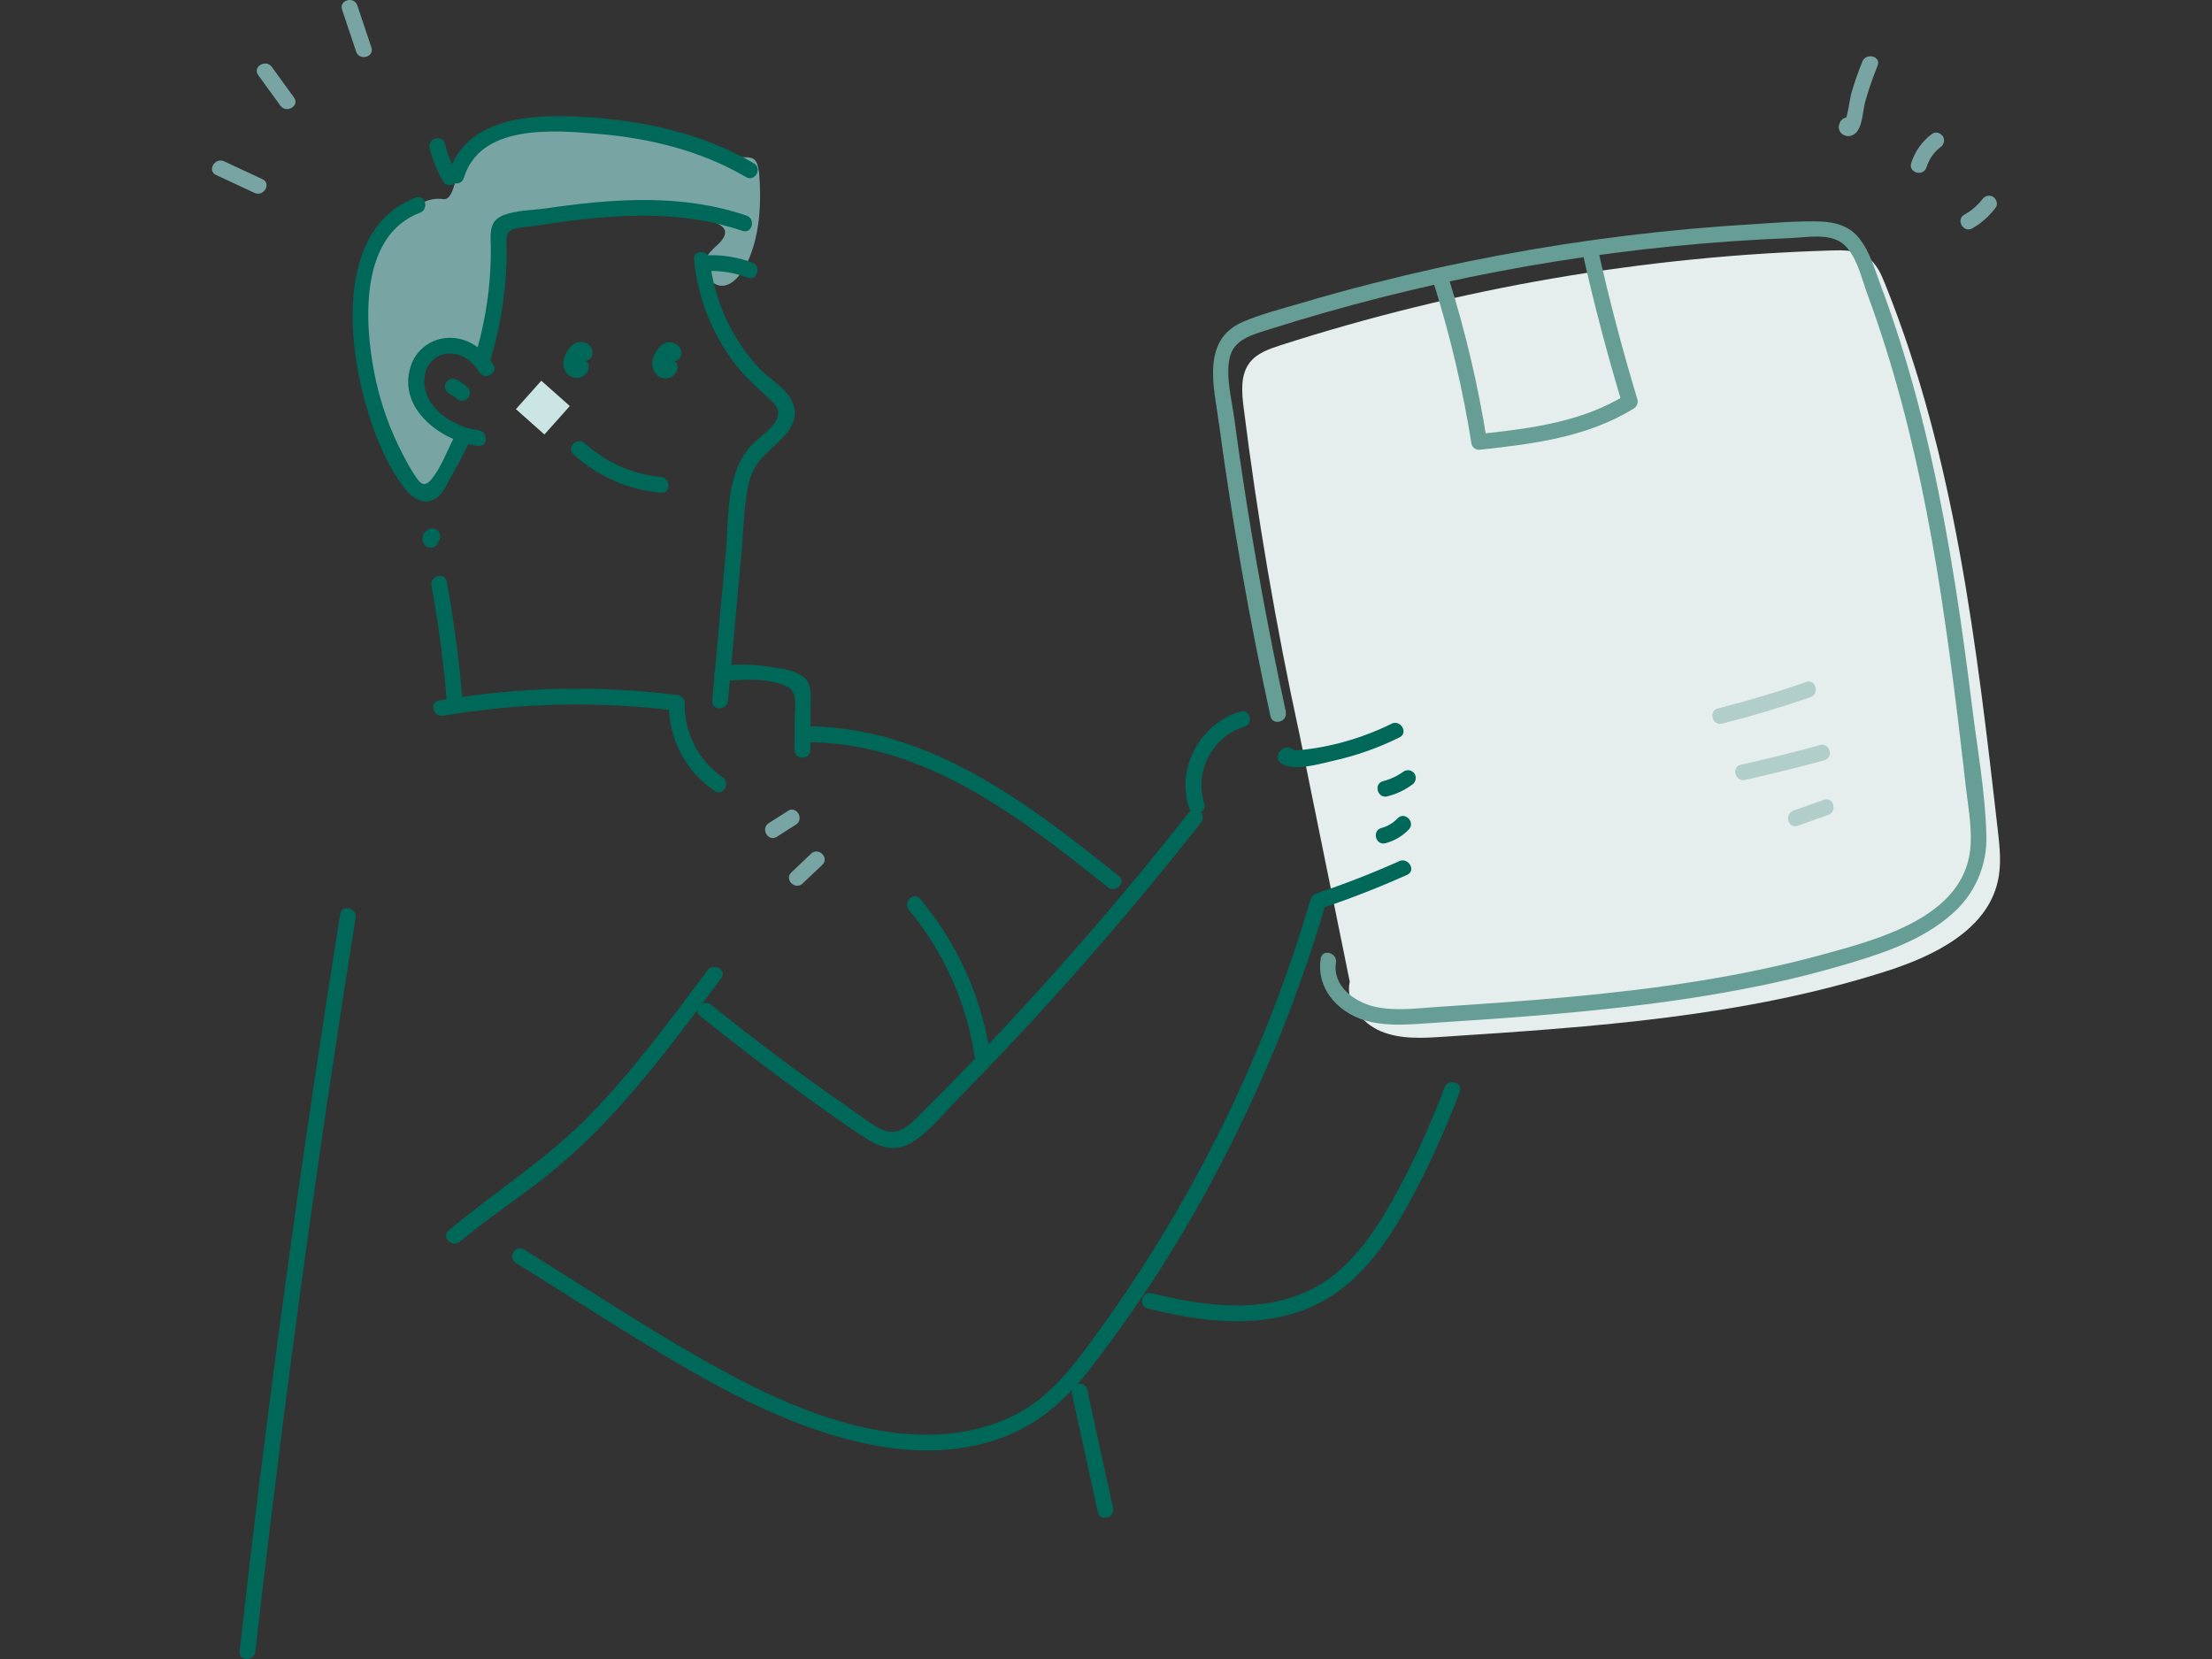 <svg height="180" viewBox="0 0 240 180" width="240" xmlns="http://www.w3.org/2000/svg"><rect x="0" y="0" width="240" height="180" fill="#333333" stroke="none"/><g fill="none" fill-rule="nonzero"><path d="m48.309 46.301s1.981.33 1.085 2.393c-.897 2.063-2.521 5.449-3.856 3.921-1.335-1.528-4.904-6.659-5.331-11.454-.426-4.795-2.253-12.727 1.347-16.014 3.599-3.288 5.095-3.731 6.555-3.541 1.46.19 1.222-4.266 3.191-5.776 1.97-1.51 16.733-4.088 23.345-.327s7.747-1.433 7.821 5.532c.074 6.965-2.84 10.996-4.925 9.745s-1.216-2.863.191-4.105c3.65-3.231-4.252-3.104-7.425-3.547s-16.433-1.855-16.215 2.619c.218 4.474-.557 13.247-3.09 12.376-2.533-.871-6.278.045-5.453 3.829.825 3.784 2.759 4.349 2.759 4.349z" fill="#78a5a3"/><path d="m141.008 79.745c-2.558-11.758-4.586-23.616-6.081-35.572-.206-1.662-.355-3.517.673-4.843.784-1.008 2.068-1.46 3.278-1.852 19.377-6.234 39.54-9.703 59.89-10.304 1.296-.039 2.682-.039 3.766.681 1.085.719 1.573 1.903 2.038 3.059 7.532 18.729 9.892 39.068 12.184 59.123.212 1.861.423 3.764 0 5.592-1.174 5.241-6.823 8.047-11.945 9.697-15.494 4.994-31.929 6.097-48.171 7.161-2.3.152-4.696.297-6.82-.595-2.124-.892-3.873-3.139-3.373-5.384" fill="#e5eeed"/><g fill="#006859"><path d="m75.296 28.167c.392 3.987 1.851 7.795 4.225 11.026 1.219 1.644 2.682 2.904 4.171 4.278 1.99 1.837-.527 3.27-1.844 4.528-3.158 2.973-2.747 8.071-3.111 12.061l-1.463 15.97c-.098 1.094 1.615 1.088 1.716 0 .483-5.327.967-10.653 1.454-15.979.232-2.533.25-5.205.813-7.691.51-2.241 2.002-3.196 3.516-4.715.912-.919 1.689-2.057 1.412-3.413-.378-1.864-2.628-3.014-3.844-4.316-3-3.24-4.871-7.361-5.334-11.748-.113-1.082-1.827-1.094-1.713 0zm-11.033 9.911c-.128-.832-1.162-1.189-1.859-.835-.62.312-1.07 1.097-1.225 1.751-.185.758.134 1.68.927 1.947.349.124.734.098 1.064-.071.33-.169.575-.466.679-.821.298-1.061-1.356-1.513-1.654-.455.054-.198.258-.315.456-.262.155.018.218.065.188.14-.024.015.036-.178.057-.223.021-.045.28-.392.262-.458-.089-.342-.423.562-.548-.253.069.458.647.71 1.055.595.443-.143.702-.6.596-1.052zm9.642.036c-.125-.835-1.159-1.189-1.856-.838-.62.312-1.07 1.097-1.228 1.751-.182.761.134 1.68.927 1.947.349.124.735.099 1.065-.07.33-.169.576-.466.678-.822.298-1.064-1.356-1.516-1.651-.455.101-.226.253-.315.456-.265.152.021.215.065.188.143-.024 0 .036-.181.054-.226.018-.045.28-.389.262-.458-.086-.342-.423.562-.545-.25.069.455.644.708 1.052.595.449-.134.711-.597.596-1.049zm-11.677 11.184c2.619 2.384 5.95 3.846 9.481 4.162 1.096.107 1.091-1.602 0-1.709-3.083-.295-5.985-1.581-8.271-3.665-.813-.737-2.029.467-1.21 1.21zm-8.715-9.766c-1.055-1.677-2.753-2.937-4.815-2.878-1.897.039-3.559 1.277-4.136 3.08-1.49 4.575 3.307 8.166 7.321 8.648 1.094.134 1.085-1.579 0-1.709-2.682-.324-5.929-2.42-5.852-5.446.039-1.543 1.085-2.791 2.667-2.863 1.451-.068 2.604.868 3.337 2.03.596.93 2.068.071 1.49-.862z"/><path d="m53.151 39.259c.955-3.117 1.542-6.334 1.746-9.587.05-.838.073-1.68.072-2.524-.028-.373-.035-.747-.021-1.121.072-.693.161-.907.727-1.142.676-.282 1.713-.276 2.431-.386.816-.128 1.63-.25 2.449-.366 6.668-.93 13.533-1.302 19.996.916 1.043.36 1.49-1.293.456-1.65-7.029-2.414-14.496-1.852-21.727-.797-1.511.22-3.605.193-4.976.892-1.305.675-1.067 2.123-1.052 3.362.032 4.045-.56 8.071-1.755 11.936-.322 1.055 1.332 1.507 1.654.455zm28.446-10.776c-1.474-.551-3.039-.819-4.612-.791-1.102.015-1.105 1.727 0 1.709 1.419-.022 2.83.225 4.157.728 1.034.389 1.49-1.263.456-1.647zm-36.476-7.043c-7.988 3.008-7.506 13.862-5.9 20.655.894 3.743 2.384 7.997 4.8 11.041.852 1.067 2.226 1.784 3.444.812.638-.508.998-1.365 1.386-2.06.647-1.156 1.278-2.316 1.874-3.505.507-.978-.971-1.843-1.49-.865-.733 1.418-1.406 3.27-2.434 4.495-.81.966-1.257.381-1.809-.461-.423-.639-.799-1.317-1.159-1.992-1.53-2.88-2.621-5.972-3.236-9.174-1.076-5.538-1.555-14.843 4.967-17.302 1.022-.383.578-2.039-.456-1.647z"/><path d="m48.7 42.689c.171.083.336.176.495.279.08.051.158.107.232.164-.164-.125.072.065.098.089.216.216.531.301.827.222.296-.079.527-.309.606-.603.08-.295-.005-.61-.221-.826-.353-.318-.746-.587-1.171-.8-.408-.23-.925-.099-1.174.297-.234.406-.102.923.298 1.168zm-2.086-26.63c.312 1.267.803 2.483 1.457 3.612.548.954 2.032.095 1.49-.862-.578-1.002-1.01-2.081-1.281-3.205-.262-1.067-1.913-.615-1.654.455z"/><path d="m50.327 19.317c1.758-5.886 9.761-5.196 14.54-4.795 5.62.473 11.179 1.819 16.072 4.691.953.559 1.815-.919.864-1.486-5.608-3.291-12.032-4.658-18.474-5.036-5.378-.315-12.791-.095-14.66 6.16-.316 1.055 1.338 1.507 1.654.455zm-3.656 38.052c-.29.084-.535.278-.682.541-.157.27-.191.595-.092.892.067.211.206.392.393.511.201.113.438.144.661.086.215-.059.399-.2.512-.392.12-.198.151-.438.086-.66-.011-.021-.018-.044-.021-.068l.03.229c-.003-.024-.003-.048 0-.071l-.03.226c.021-.119-.074.125-.101.161-.077.095-.181.166-.298.202.295-.081.524-.313.601-.609.077-.295-.01-.609-.228-.823s-.534-.296-.829-.215zm.149 6.174c.775 4.267 1.337 8.561 1.686 12.881.089 1.091 1.803 1.1 1.713 0-.362-4.471-.944-8.916-1.746-13.336-.197-1.079-1.847-.621-1.654.455z"/><path d="m48.086 77.661c8.374-1.43 16.914-1.611 25.342-.535l-.855-.856c-.075 3.819 1.797 7.415 4.97 9.552.894.627 1.767-.853.864-1.486-2.65-1.827-4.197-4.865-4.112-8.077-.02-.464-.393-.835-.858-.853-8.581-1.08-17.275-.879-25.797.595-1.085.187-.626 1.837.456 1.65zm1.815 57.06c2.682-2.259 5.602-4.206 8.385-6.338 2.643-2.032 5.123-4.268 7.416-6.686 4.601-4.831 8.56-10.223 12.55-15.554.661-.892-.825-1.733-1.49-.862-4.011 5.351-7.994 10.764-12.651 15.589s-10.312 8.324-15.434 12.64c-.843.71.375 1.914 1.213 1.21z"/><path d="m75.969 110.237c3.846 3.104 7.775 6.098 11.787 8.984 2.044 1.463 4.094 2.937 6.204 4.302 1.636 1.061 3.319 1.486 5.065.375 1.886-1.189 3.424-3.16 4.976-4.739 1.758-1.784 3.497-3.591 5.217-5.422 3.44-3.651 6.804-7.372 10.092-11.163 3.774-4.36 7.44-8.801 10.998-13.324.673-.856-.53-2.081-1.213-1.21-7.298 9.273-15.032 18.177-23.202 26.711-1.986 2.079-4.004 4.134-6.052 6.166-1.275 1.26-2.509 2.545-4.383 1.525-1.263-.687-2.437-1.611-3.617-2.432-5.022-3.478-9.908-7.139-14.66-10.981-.849-.687-2.086.514-1.213 1.207z"/><path d="m134.563 77.218c-4.344 1.26-6.969 6.109-5.554 10.405.343 1.043 1.999.595 1.654-.452-1.123-3.422.87-7.304 4.356-8.324 1.055-.297.596-1.956-.456-1.65zm16.403 1.317c-1.793.882-3.672 1.579-5.608 2.081-.874.226-1.756.41-2.646.553-.548.089-1.097.161-1.648.214-.226.021-1.174-.03-.977.137l.22.832.06-.14-.596.595.161-.036-.968-.392.054.101c.515.975 1.993.11 1.49-.862l-.054-.101c-.201-.33-.594-.489-.968-.392-.398.08-.716.38-.816.773-.089.296-.005.617.218.832 1.311 1.1 4.395.113 5.888-.214 2.449-.551 4.823-1.394 7.071-2.512.989-.485.122-1.959-.867-1.486zm1.365 5.137c-.675.505-1.444.873-2.262 1.082-1.07.271-.617 1.92.453 1.65.967-.241 1.878-.668 2.682-1.257.388-.253.517-.761.298-1.168-.243-.402-.765-.534-1.171-.297zm-.691 5.113c-.476.509-1.086.874-1.761 1.052-1.064.297-.614 1.938.456 1.65.959-.257 1.83-.771 2.518-1.486.76-.8-.45-2.01-1.213-1.21zm.173 4.652c-2.948 1.318-5.953 2.488-9.016 3.511-1.04.348-.596 2.001.456 1.647 3.204-1.074 6.347-2.301 9.427-3.68 1.004-.449.134-1.923-.867-1.486z"/><path d="m55.988 137.043c6.105 3.767 12.094 7.729 18.307 11.32 6.913 4.001 14.514 7.7 22.514 8.755 3.93.517 8.045.273 11.784-1.082 3.963-1.436 6.957-4.064 9.535-7.34 5.456-7.013 10.254-14.512 14.332-22.403 4.652-8.909 8.427-18.246 11.272-27.882.313-1.058-1.341-1.51-1.654-.455-4.892 16.567-12.56 32.187-22.678 46.2-2.434 3.368-4.94 6.921-8.641 9.016-3.537 2.01-7.705 2.676-11.734 2.45-7.973-.44-15.738-4.12-22.588-8-6.677-3.781-13.069-8.027-19.594-12.058-.942-.58-1.803.892-.864 1.486z"/></g><path d="m139.518 77.245c-1.855-8.54-3.434-17.128-4.738-25.765-.304-2.037-.593-4.076-.867-6.115-.271-2.01-.921-4.426-.515-6.46.414-2.081 2.44-2.574 4.207-3.136 2.084-.66 4.175-1.289 6.275-1.888 16.386-4.662 33.27-7.363 50.296-8.044 1.707-.068 4.121-.544 5.611.482 1.594 1.1 2.196 3.909 2.831 5.627 1.397 3.775 2.598 7.622 3.644 11.508 2.124 7.884 3.602 15.928 4.767 24.002.617 4.206 1.15 8.422 1.651 12.64.219 1.825.431 3.652.638 5.479.25 2.179.691 4.477.441 6.674-.831 7.257-9.949 9.653-15.792 11.261-9.127 2.515-18.53 3.82-27.943 4.682-4.669.428-9.347.749-14.025 1.055-2.217.149-4.562.47-6.761 0-2.199-.47-4.693-2.227-4.285-4.798.17-1.076-1.49-1.54-1.654-.455-.554 3.493 2.22 6.213 5.482 6.903 2.008.425 4.067.265 6.096.131 2.431-.157 4.862-.321 7.291-.493 9.037-.654 18.083-1.507 26.989-3.225 4.587-.864 9.116-2.011 13.56-3.434 3.194-1.04 6.4-2.378 8.963-4.611 2.555-2.153 3.971-5.361 3.838-8.695-.116-4.572-.965-9.216-1.529-13.764-1.114-9.011-2.416-18.012-4.395-26.877-.953-4.287-2.068-8.538-3.388-12.727-.661-2.093-1.377-4.169-2.145-6.228-.641-1.706-1.192-3.719-2.369-5.158-1.079-1.326-2.619-1.736-4.276-1.784-2.402-.068-4.848.146-7.243.297-4.553.268-9.093.678-13.62 1.231-9.319 1.136-18.554 2.871-27.648 5.196-2.582.656-5.146 1.363-7.69 2.12-2.104.621-4.3 1.168-6.323 2.03-4.615 1.971-3.17 7.084-2.637 11.044 1.438 10.654 3.3 21.241 5.587 31.758.232 1.076 1.886.621 1.654-.455z" fill="#669e95"/><path d="m155.581 30.798c1.781 5.686 3.144 11.495 4.079 17.379.1.372.439.63.825.627 5.795-.627 11.734-1.35 16.784-4.486.326-.204.484-.593.393-.966-1.609-5.323-3.024-10.699-4.246-16.127-.241-1.073-1.892-.618-1.651.455 1.218 5.426 2.632 10.802 4.243 16.127l.396-.966c-4.788 2.973-10.429 3.657-15.92 4.254l.825.627c-.932-5.885-2.296-11.693-4.079-17.379-.328-1.046-1.981-.595-1.651.455z" fill="#669e95"/><path d="m78.326 73.916c2.127-.214 5.134-.398 7.1.595 1.168.595.81 2.182.804 3.312l-.021 3.558c0 1.1 1.71 1.103 1.716 0 0-1.635.008-3.269.024-4.902 0-1.076.17-2.313-.793-3.047-1.028-.782-2.72-.954-3.954-1.13-1.616-.226-3.254-.255-4.878-.086-1.088.11-1.099 1.822 0 1.709zm20.297 24.814c3.778 4.564 6.244 10.066 7.133 15.919.167 1.082 1.821.621 1.651-.455-.963-6.14-3.581-11.904-7.574-16.674-.703-.847-1.91.369-1.21 1.21z" fill="#006859"/><path d="m87.396 80.524c12.812-.042 23.295 8.134 32.794 15.738.852.684 2.086-.52 1.213-1.21-9.871-7.899-20.714-16.282-34.006-16.24-1.102 0-1.105 1.715 0 1.712zm37.126 61.448c7.416 1.852 15.613 2.589 21.805-2.738 2.747-2.378 4.767-5.476 6.504-8.621 2.136-3.913 3.989-7.973 5.545-12.15.387-1.032-1.266-1.486-1.654-.455-1.43 3.819-3.114 7.538-5.041 11.133-1.603 2.973-3.412 5.922-5.888 8.27-5.757 5.461-13.688 4.691-20.816 2.91-1.07-.268-1.526 1.379-.456 1.65zm-87.609-42.823c-3.305 20.691-6.249 41.433-8.832 62.226-.727 5.928-1.422 11.864-2.086 17.81-.122 1.091 1.591 1.082 1.713 0 2.358-20.762 5.082-41.478 8.173-62.149.87-5.815 1.77-11.626 2.7-17.432.173-1.076-1.49-1.54-1.654-.455zm83.855 64.462-2.81-12.837c-.235-1.073-1.886-.618-1.651.455l2.81 12.834c.235 1.076 1.886.621 1.651-.452z" fill="#006859"/><path d="m177.985 12.902-.104-.051c-.409-.221-.92-.092-1.174.297-.787 1.237.861 2.244 1.755 1.153.641-.779.647-2.298.909-3.249.373-1.333.822-2.643 1.347-3.924.414-1.02-1.242-1.463-1.651-.455-.455 1.121-.853 2.264-1.192 3.425-.155.523-.453 2.973-.802 3.133h.864l-.128-.089.426.74-.033.128-1.171.297.104.051c.989.482 1.859-.993.864-1.486zm8.045 5.244c.258-.859.779-1.615 1.49-2.164.388-.253.517-.761.298-1.168-.215-.363-.802-.595-1.174-.297-1.082.79-1.881 1.906-2.279 3.184-.328 1.052 1.326 1.504 1.654.455zm4.955 6.638c.996-.574 1.864-1.346 2.551-2.268.28-.369.057-.957-.298-1.171-.409-.221-.92-.092-1.174.297-.526.677-1.185 1.239-1.937 1.653-.959.541-.095 2.021.867 1.486zm-190.54-5.797 4.171 1.941c.992.464 1.865-1.011.864-1.486l-4.171-1.941c-.995-.461-1.865 1.011-.867 1.486zm4.559-10.854 2.416 3.327c.641.892 2.127.03 1.49-.865l-2.413-3.327c-.641-.892-2.127-.03-1.49.865zm9.112-7.09 1.526 4.56c.349 1.04 2.002.595 1.654-.455l-1.526-4.557c-.349-1.04-2.002-.595-1.654.452z" fill="#78a5a3" transform="translate(23)"/><path d="m1.066 4.567c3.232-.817 6.422-1.772 9.571-2.866 1.037-.36.596-2.013-.453-1.65-3.15 1.094-6.342 2.049-9.573 2.866-1.07.271-.617 1.92.456 1.65zm2.485 6.112c2.884-.646 5.753-1.358 8.605-2.134 1.064-.297.596-1.941-.456-1.65-2.85.779-5.719 1.491-8.605 2.137-1.076.241-.62 1.888.456 1.647zm5.715 4.971 3.295-1.168c1.031-.366.596-2.019-.456-1.647l-3.295 1.168c-1.031.366-.596 2.019.456 1.647z" fill="#b2ceca" transform="translate(185.786 73.944)"/><path d="m58.731 41.307 3.093 2.749-2.755 3.085-3.092-2.749z" fill="#cae5e3"/><path d="m2.483.138-2.086 1.329c-.927.595-.066 2.081.864 1.486l2.086-1.329c.924-.595.066-2.081-.867-1.486zm1.579 7.884 2.142-2.03c.802-.761-.411-1.968-1.213-1.21l-2.142 2.033c-.802.758.411 1.965 1.213 1.207z" fill="#78a5a3" transform="translate(83.014 87.842)"/></g></svg>